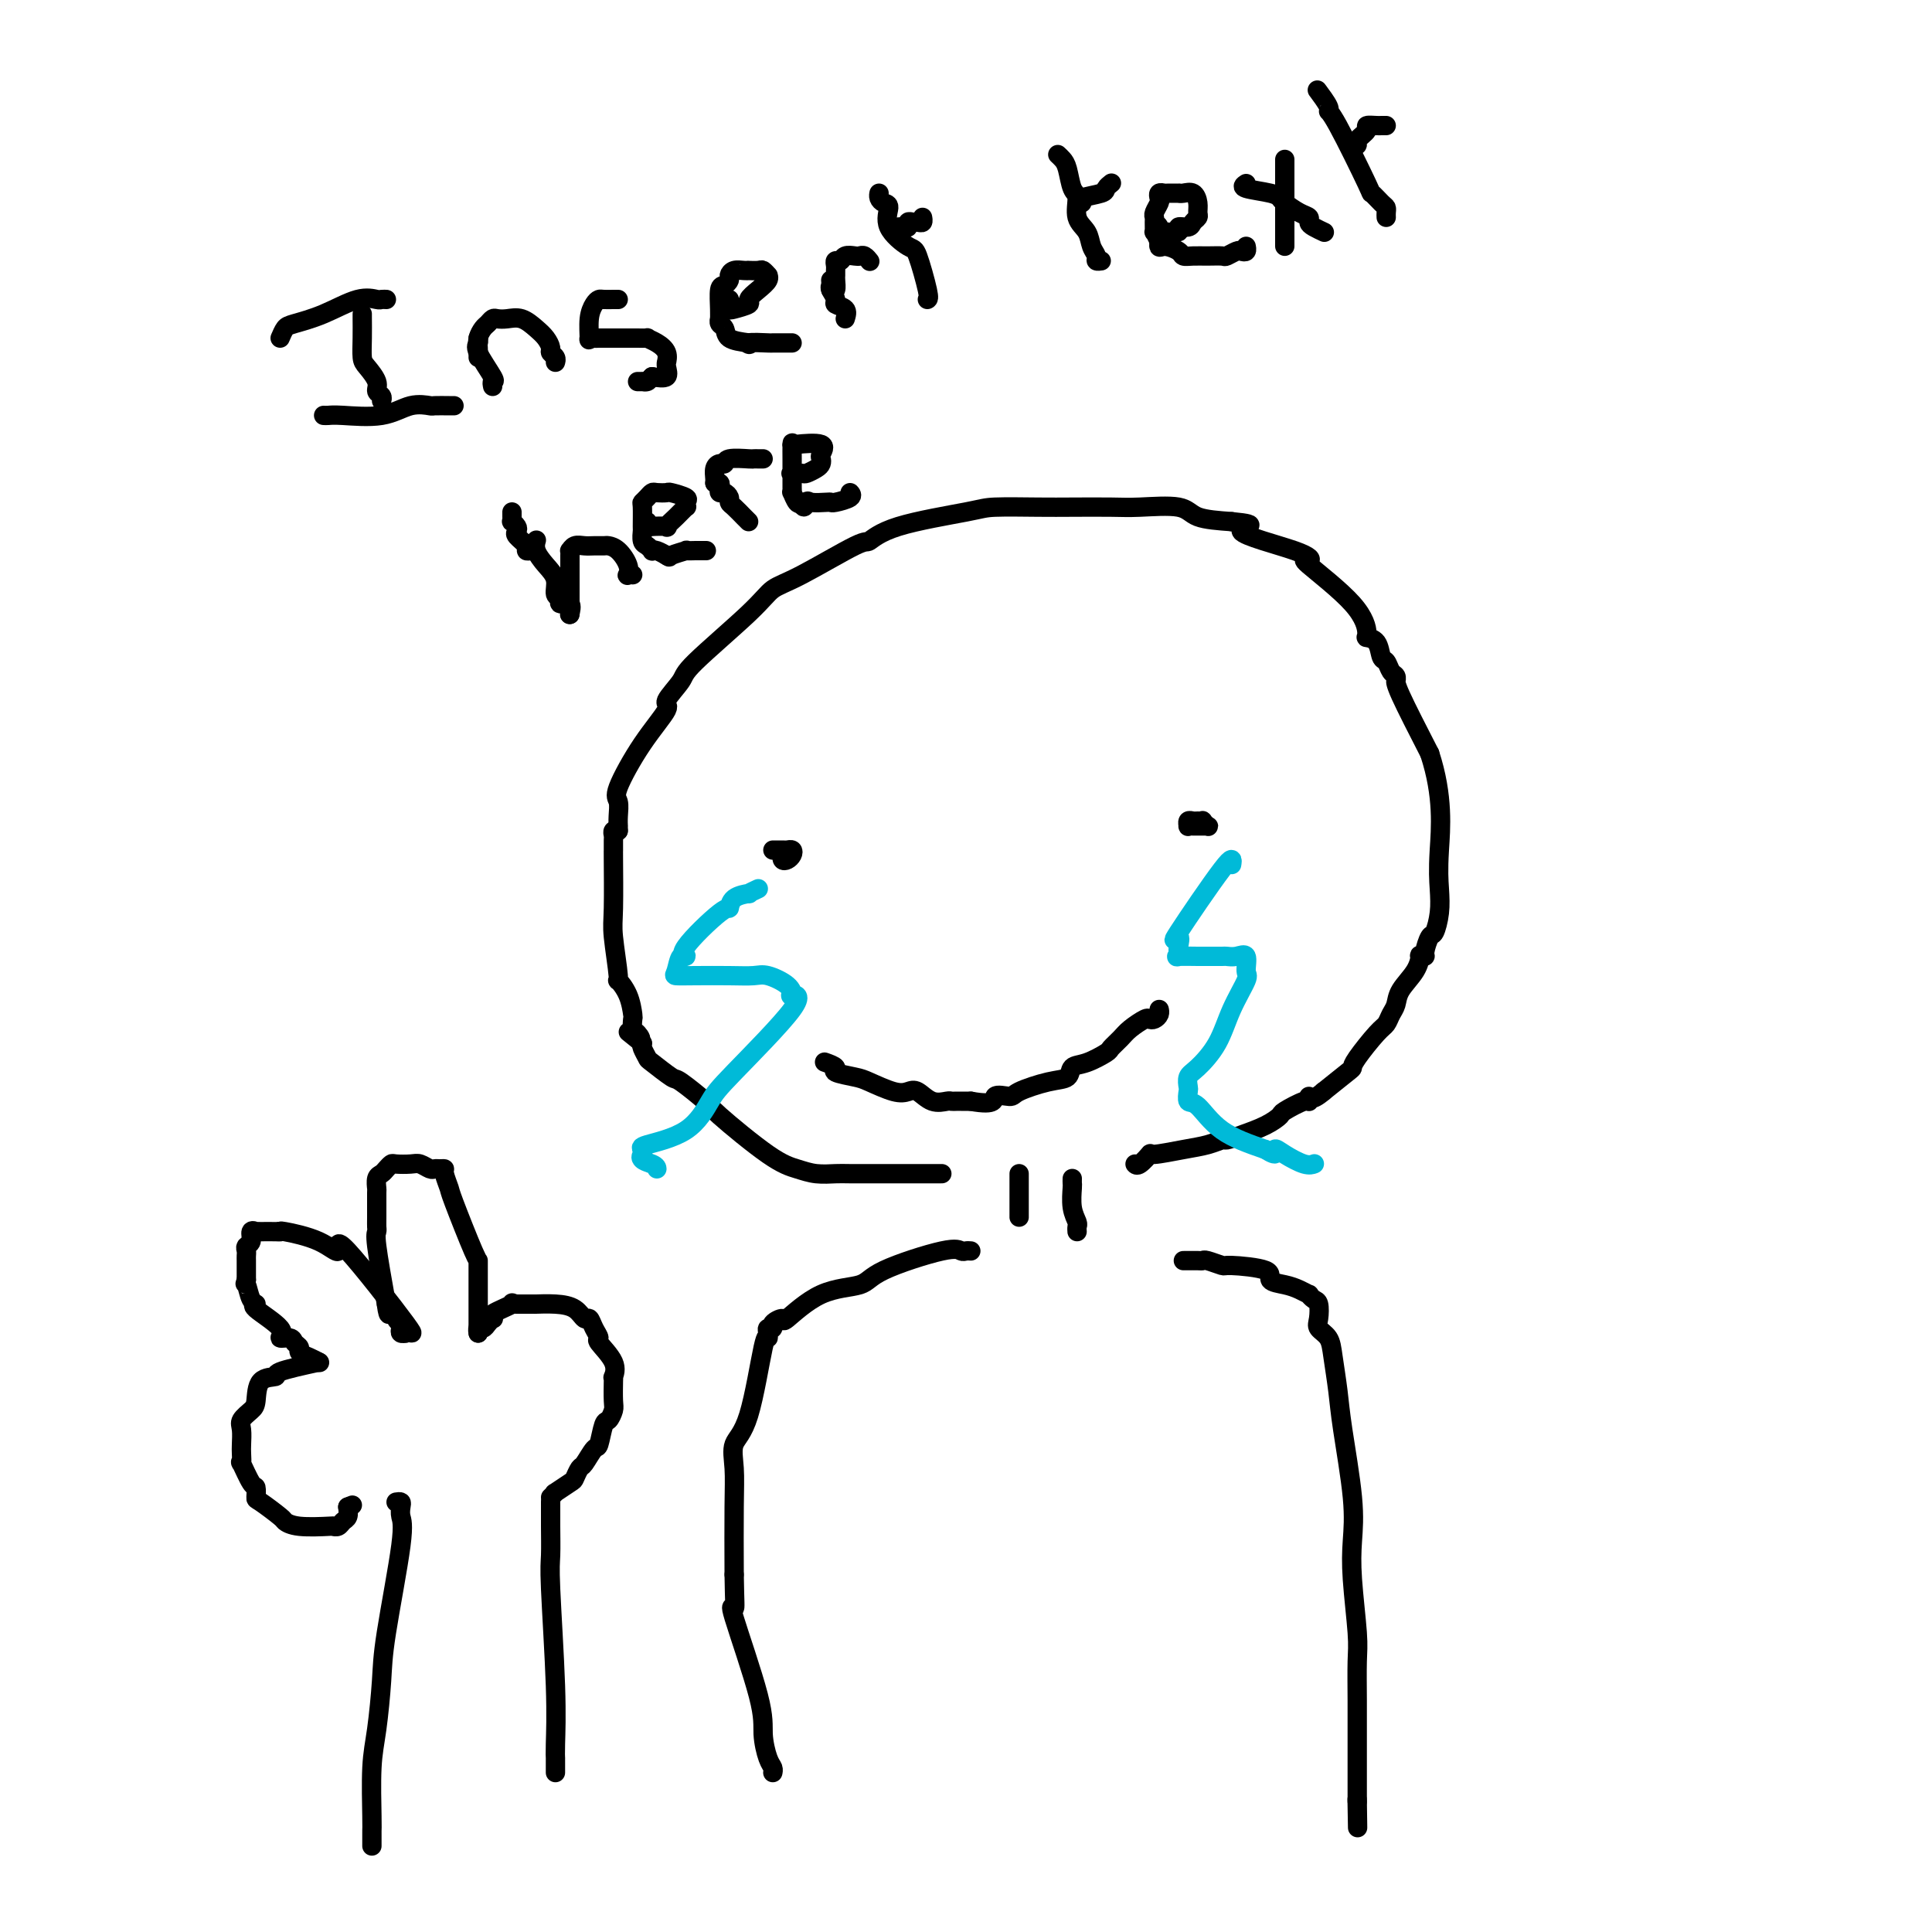 <svg viewBox='0 0 400 400' version='1.1' xmlns='http://www.w3.org/2000/svg' xmlns:xlink='http://www.w3.org/1999/xlink'><g fill='none' stroke='#000000' stroke-width='4' stroke-linecap='round' stroke-linejoin='round'><path d='M195,243c-0.776,-0.000 -1.552,-0.000 -2,0c-0.448,0.000 -0.567,0.000 -1,0c-0.433,-0.000 -1.178,-0.000 -2,0c-0.822,0.000 -1.721,0.001 -3,0c-1.279,-0.001 -2.939,-0.003 -5,0c-2.061,0.003 -4.523,0.011 -6,0c-1.477,-0.011 -1.969,-0.042 -3,0c-1.031,0.042 -2.601,0.155 -4,0c-1.399,-0.155 -2.627,-0.578 -4,-1c-1.373,-0.422 -2.890,-0.842 -6,-3c-3.110,-2.158 -7.814,-6.053 -10,-8c-2.186,-1.947 -1.853,-1.946 -3,-3c-1.147,-1.054 -3.775,-3.165 -5,-4c-1.225,-0.835 -1.046,-0.395 -2,-1c-0.954,-0.605 -3.039,-2.255 -4,-3c-0.961,-0.745 -0.797,-0.585 -1,-1c-0.203,-0.415 -0.772,-1.404 -1,-2c-0.228,-0.596 -0.114,-0.798 0,-1'/><path d='M133,216c-5.193,-4.196 -2.176,-1.685 -1,-1c1.176,0.685 0.509,-0.455 0,-1c-0.509,-0.545 -0.862,-0.494 -1,-1c-0.138,-0.506 -0.060,-1.568 0,-2c0.060,-0.432 0.103,-0.233 0,-1c-0.103,-0.767 -0.353,-2.498 -1,-4c-0.647,-1.502 -1.690,-2.775 -2,-3c-0.310,-0.225 0.113,0.597 0,-1c-0.113,-1.597 -0.762,-5.612 -1,-8c-0.238,-2.388 -0.063,-3.150 0,-6c0.063,-2.850 0.016,-7.787 0,-10c-0.016,-2.213 -0.001,-1.703 0,-2c0.001,-0.297 -0.014,-1.400 0,-2c0.014,-0.600 0.055,-0.697 0,-1c-0.055,-0.303 -0.207,-0.812 0,-1c0.207,-0.188 0.773,-0.054 1,0c0.227,0.054 0.113,0.027 0,0'/><path d='M128,172c-0.002,-0.461 -0.004,-0.923 0,-1c0.004,-0.077 0.015,0.229 0,0c-0.015,-0.229 -0.055,-0.993 0,-2c0.055,-1.007 0.204,-2.256 0,-3c-0.204,-0.744 -0.762,-0.983 0,-3c0.762,-2.017 2.843,-5.811 5,-9c2.157,-3.189 4.391,-5.774 5,-7c0.609,-1.226 -0.407,-1.095 0,-2c0.407,-0.905 2.237,-2.847 3,-4c0.763,-1.153 0.460,-1.519 3,-4c2.540,-2.481 7.921,-7.079 11,-10c3.079,-2.921 3.854,-4.164 5,-5c1.146,-0.836 2.664,-1.264 6,-3c3.336,-1.736 8.491,-4.781 11,-6c2.509,-1.219 2.372,-0.614 3,-1c0.628,-0.386 2.023,-1.764 6,-3c3.977,-1.236 10.538,-2.331 14,-3c3.462,-0.669 3.825,-0.911 6,-1c2.175,-0.089 6.162,-0.026 9,0c2.838,0.026 4.528,0.014 7,0c2.472,-0.014 5.726,-0.028 8,0c2.274,0.028 3.568,0.100 6,0c2.432,-0.100 6.001,-0.373 8,0c1.999,0.373 2.428,1.392 4,2c1.572,0.608 4.286,0.804 7,1'/><path d='M255,108c7.424,0.710 1.484,0.985 2,2c0.516,1.015 7.487,2.769 11,4c3.513,1.231 3.566,1.937 3,2c-0.566,0.063 -1.753,-0.518 0,1c1.753,1.518 6.444,5.136 9,8c2.556,2.864 2.975,4.976 3,6c0.025,1.024 -0.344,0.961 0,1c0.344,0.039 1.402,0.181 2,1c0.598,0.819 0.734,2.314 1,3c0.266,0.686 0.660,0.561 1,1c0.340,0.439 0.626,1.440 1,2c0.374,0.560 0.835,0.678 1,1c0.165,0.322 0.034,0.849 0,1c-0.034,0.151 0.029,-0.075 0,0c-0.029,0.075 -0.151,0.450 1,3c1.151,2.550 3.576,7.275 6,12'/><path d='M296,156c2.932,8.904 2.261,15.665 2,20c-0.261,4.335 -0.112,6.244 0,8c0.112,1.756 0.189,3.360 0,5c-0.189,1.640 -0.643,3.316 -1,4c-0.357,0.684 -0.617,0.377 -1,1c-0.383,0.623 -0.888,2.175 -1,3c-0.112,0.825 0.170,0.923 0,1c-0.170,0.077 -0.791,0.132 -1,0c-0.209,-0.132 -0.007,-0.450 0,0c0.007,0.450 -0.183,1.668 -1,3c-0.817,1.332 -2.261,2.777 -3,4c-0.739,1.223 -0.772,2.226 -1,3c-0.228,0.774 -0.649,1.321 -1,2c-0.351,0.679 -0.630,1.489 -1,2c-0.370,0.511 -0.831,0.723 -2,2c-1.169,1.277 -3.045,3.621 -4,5c-0.955,1.379 -0.988,1.794 -1,2c-0.012,0.206 -0.003,0.202 -1,1c-0.997,0.798 -2.998,2.399 -5,4'/><path d='M274,226c-2.690,2.324 -2.915,1.133 -3,1c-0.085,-0.133 -0.030,0.793 0,1c0.030,0.207 0.034,-0.306 -1,0c-1.034,0.306 -3.107,1.431 -4,2c-0.893,0.569 -0.605,0.582 -1,1c-0.395,0.418 -1.473,1.239 -3,2c-1.527,0.761 -3.504,1.460 -5,2c-1.496,0.540 -2.510,0.919 -3,1c-0.490,0.081 -0.455,-0.138 -1,0c-0.545,0.138 -1.669,0.633 -3,1c-1.331,0.367 -2.868,0.606 -5,1c-2.132,0.394 -4.859,0.943 -6,1c-1.141,0.057 -0.698,-0.376 -1,0c-0.302,0.376 -1.351,1.563 -2,2c-0.649,0.437 -0.900,0.125 -1,0c-0.100,-0.125 -0.050,-0.062 0,0'/><path d='M211,243c0.000,0.176 0.000,0.351 0,1c0.000,0.649 0.000,1.771 0,3c0.000,1.229 0.000,2.564 0,3c-0.000,0.436 0.000,-0.027 0,0c0.000,0.027 0.000,0.546 0,1c0.000,0.454 0.000,0.844 0,1c0.000,0.156 0.000,0.078 0,0'/><path d='M222,244c-0.008,0.408 -0.016,0.816 0,1c0.016,0.184 0.057,0.144 0,1c-0.057,0.856 -0.211,2.608 0,4c0.211,1.392 0.789,2.425 1,3c0.211,0.575 0.057,0.693 0,1c-0.057,0.307 -0.016,0.802 0,1c0.016,0.198 0.008,0.099 0,0'/><path d='M201,259c-0.341,-0.026 -0.681,-0.053 -1,0c-0.319,0.053 -0.616,0.185 -1,0c-0.384,-0.185 -0.853,-0.685 -4,0c-3.147,0.685 -8.971,2.557 -12,4c-3.029,1.443 -3.264,2.456 -5,3c-1.736,0.544 -4.972,0.619 -8,2c-3.028,1.381 -5.848,4.068 -7,5c-1.152,0.932 -0.634,0.108 -1,0c-0.366,-0.108 -1.614,0.498 -2,1c-0.386,0.502 0.091,0.900 0,1c-0.091,0.100 -0.751,-0.097 -1,0c-0.249,0.097 -0.088,0.489 0,1c0.088,0.511 0.104,1.142 0,1c-0.104,-0.142 -0.329,-1.056 -1,2c-0.671,3.056 -1.787,10.081 -3,14c-1.213,3.919 -2.521,4.731 -3,6c-0.479,1.269 -0.129,2.996 0,5c0.129,2.004 0.037,4.287 0,8c-0.037,3.713 -0.018,8.857 0,14'/><path d='M152,326c0.078,5.872 0.272,7.051 0,7c-0.272,-0.051 -1.011,-1.331 0,2c1.011,3.331 3.774,11.275 5,16c1.226,4.725 0.917,6.233 1,8c0.083,1.767 0.558,3.794 1,5c0.442,1.206 0.850,1.591 1,2c0.150,0.409 0.040,0.841 0,1c-0.040,0.159 -0.012,0.045 0,0c0.012,-0.045 0.006,-0.023 0,0'/><path d='M245,261c0.225,0.002 0.450,0.005 1,0c0.550,-0.005 1.426,-0.016 2,0c0.574,0.016 0.845,0.059 1,0c0.155,-0.059 0.193,-0.219 1,0c0.807,0.219 2.383,0.818 3,1c0.617,0.182 0.276,-0.054 2,0c1.724,0.054 5.513,0.397 7,1c1.487,0.603 0.671,1.467 1,2c0.329,0.533 1.804,0.735 3,1c1.196,0.265 2.114,0.594 3,1c0.886,0.406 1.740,0.889 2,1c0.260,0.111 -0.076,-0.150 0,0c0.076,0.150 0.563,0.711 1,1c0.437,0.289 0.824,0.307 1,1c0.176,0.693 0.142,2.060 0,3c-0.142,0.940 -0.390,1.453 0,2c0.390,0.547 1.418,1.126 2,2c0.582,0.874 0.716,2.041 1,4c0.284,1.959 0.716,4.709 1,7c0.284,2.291 0.420,4.122 1,8c0.580,3.878 1.606,9.804 2,14c0.394,4.196 0.158,6.661 0,9c-0.158,2.339 -0.239,4.550 0,8c0.239,3.450 0.796,8.137 1,11c0.204,2.863 0.055,3.900 0,6c-0.055,2.100 -0.015,5.262 0,8c0.015,2.738 0.004,5.051 0,8c-0.004,2.949 -0.001,6.533 0,8c0.001,1.467 0.000,0.818 0,1c-0.000,0.182 -0.000,1.195 0,2c0.000,0.805 0.000,1.403 0,2'/><path d='M281,373c0.156,10.022 0.044,3.578 0,1c-0.044,-2.578 -0.022,-1.289 0,0'/><path d='M171,220c-0.255,-0.090 -0.510,-0.180 0,0c0.510,0.180 1.785,0.630 2,1c0.215,0.370 -0.630,0.660 0,1c0.630,0.340 2.734,0.730 4,1c1.266,0.270 1.693,0.420 3,1c1.307,0.580 3.496,1.591 5,2c1.504,0.409 2.325,0.215 3,0c0.675,-0.215 1.203,-0.450 2,0c0.797,0.450 1.862,1.585 3,2c1.138,0.415 2.347,0.111 3,0c0.653,-0.111 0.749,-0.030 1,0c0.251,0.030 0.659,0.008 1,0c0.341,-0.008 0.617,-0.002 1,0c0.383,0.002 0.872,0.001 1,0c0.128,-0.001 -0.106,-0.000 0,0c0.106,0.000 0.553,0.000 1,0'/><path d='M201,228c5.602,1.003 4.608,-0.490 5,-1c0.392,-0.510 2.170,-0.039 3,0c0.830,0.039 0.713,-0.356 2,-1c1.287,-0.644 3.977,-1.539 6,-2c2.023,-0.461 3.377,-0.490 4,-1c0.623,-0.510 0.513,-1.502 1,-2c0.487,-0.498 1.571,-0.503 3,-1c1.429,-0.497 3.202,-1.486 4,-2c0.798,-0.514 0.619,-0.555 1,-1c0.381,-0.445 1.320,-1.295 2,-2c0.680,-0.705 1.100,-1.263 2,-2c0.900,-0.737 2.280,-1.651 3,-2c0.720,-0.349 0.781,-0.132 1,0c0.219,0.132 0.595,0.180 1,0c0.405,-0.180 0.840,-0.587 1,-1c0.160,-0.413 0.046,-0.832 0,-1c-0.046,-0.168 -0.023,-0.084 0,0'/><path d='M162,176c-1.049,0.002 -2.098,0.003 -2,0c0.098,-0.003 1.344,-0.011 2,0c0.656,0.011 0.722,0.043 1,0c0.278,-0.043 0.768,-0.159 1,0c0.232,0.159 0.206,0.592 0,1c-0.206,0.408 -0.591,0.790 -1,1c-0.409,0.210 -0.841,0.249 -1,0c-0.159,-0.249 -0.045,-0.785 0,-1c0.045,-0.215 0.023,-0.107 0,0'/><path d='M250,171c-0.475,0.001 -0.950,0.001 -1,0c-0.050,-0.001 0.326,-0.004 0,0c-0.326,0.004 -1.352,0.015 -2,0c-0.648,-0.015 -0.917,-0.057 -1,0c-0.083,0.057 0.020,0.212 0,0c-0.020,-0.212 -0.164,-0.790 0,-1c0.164,-0.210 0.636,-0.053 1,0c0.364,0.053 0.620,-0.000 1,0c0.380,0.000 0.882,0.053 1,0c0.118,-0.053 -0.150,-0.210 0,0c0.150,0.210 0.716,0.788 1,1c0.284,0.212 0.286,0.057 0,0c-0.286,-0.057 -0.860,-0.015 -1,0c-0.140,0.015 0.155,0.004 0,0c-0.155,-0.004 -0.758,-0.001 -1,0c-0.242,0.001 -0.121,0.001 0,0'/><path d='M58,70c0.330,-0.768 0.659,-1.537 1,-2c0.341,-0.463 0.693,-0.622 2,-1c1.307,-0.378 3.569,-0.977 6,-2c2.431,-1.023 5.030,-2.470 7,-3c1.970,-0.530 3.312,-0.142 4,0c0.688,0.142 0.724,0.038 1,0c0.276,-0.038 0.793,-0.011 1,0c0.207,0.011 0.103,0.005 0,0'/><path d='M75,65c-0.004,0.080 -0.007,0.161 0,1c0.007,0.839 0.025,2.438 0,4c-0.025,1.562 -0.094,3.087 0,4c0.094,0.913 0.351,1.215 1,2c0.649,0.785 1.691,2.053 2,3c0.309,0.947 -0.113,1.573 0,2c0.113,0.427 0.761,0.653 1,1c0.239,0.347 0.068,0.813 0,1c-0.068,0.187 -0.034,0.093 0,0'/><path d='M67,86c0.285,0.016 0.571,0.033 1,0c0.429,-0.033 1.002,-0.114 3,0c1.998,0.114 5.421,0.423 8,0c2.579,-0.423 4.313,-1.577 6,-2c1.687,-0.423 3.328,-0.113 4,0c0.672,0.113 0.376,0.030 1,0c0.624,-0.030 2.168,-0.008 3,0c0.832,0.008 0.952,0.002 1,0c0.048,-0.002 0.024,-0.001 0,0'/><path d='M102,80c-0.091,-0.447 -0.182,-0.894 0,-1c0.182,-0.106 0.637,0.129 0,-1c-0.637,-1.129 -2.367,-3.622 -3,-5c-0.633,-1.378 -0.171,-1.640 0,-2c0.171,-0.360 0.049,-0.817 0,-1c-0.049,-0.183 -0.024,-0.091 0,0'/><path d='M99,74c0.024,-0.674 0.048,-1.347 0,-2c-0.048,-0.653 -0.168,-1.285 0,-2c0.168,-0.715 0.625,-1.512 1,-2c0.375,-0.488 0.670,-0.668 1,-1c0.330,-0.332 0.697,-0.815 1,-1c0.303,-0.185 0.543,-0.072 1,0c0.457,0.072 1.132,0.103 2,0c0.868,-0.103 1.930,-0.340 3,0c1.070,0.340 2.147,1.257 3,2c0.853,0.743 1.483,1.313 2,2c0.517,0.687 0.923,1.491 1,2c0.077,0.509 -0.175,0.724 0,1c0.175,0.276 0.778,0.613 1,1c0.222,0.387 0.063,0.825 0,1c-0.063,0.175 -0.032,0.088 0,0'/><path d='M128,62c-0.221,-0.004 -0.441,-0.008 -1,0c-0.559,0.008 -1.456,0.028 -2,0c-0.544,-0.028 -0.735,-0.102 -1,0c-0.265,0.102 -0.604,0.381 -1,1c-0.396,0.619 -0.850,1.577 -1,3c-0.150,1.423 0.003,3.309 0,4c-0.003,0.691 -0.163,0.185 0,0c0.163,-0.185 0.650,-0.050 1,0c0.350,0.050 0.565,0.013 1,0c0.435,-0.013 1.091,-0.003 2,0c0.909,0.003 2.070,0.000 3,0c0.930,-0.000 1.628,0.002 2,0c0.372,-0.002 0.419,-0.009 1,0c0.581,0.009 1.697,0.035 2,0c0.303,-0.035 -0.206,-0.129 0,0c0.206,0.129 1.126,0.481 2,1c0.874,0.519 1.700,1.204 2,2c0.300,0.796 0.072,1.702 0,2c-0.072,0.298 0.012,-0.013 0,0c-0.012,0.013 -0.119,0.350 0,1c0.119,0.650 0.462,1.614 0,2c-0.462,0.386 -1.731,0.193 -3,0'/><path d='M135,78c-0.626,0.536 -0.690,0.876 -1,1c-0.310,0.124 -0.867,0.033 -1,0c-0.133,-0.033 0.156,-0.009 0,0c-0.156,0.009 -0.759,0.003 -1,0c-0.241,-0.003 -0.121,-0.001 0,0'/><path d='M151,62c0.005,0.316 0.010,0.633 0,1c-0.010,0.367 -0.036,0.786 0,1c0.036,0.214 0.133,0.223 1,0c0.867,-0.223 2.505,-0.677 3,-1c0.495,-0.323 -0.154,-0.516 0,-1c0.154,-0.484 1.110,-1.258 2,-2c0.890,-0.742 1.715,-1.453 2,-2c0.285,-0.547 0.030,-0.931 0,-1c-0.030,-0.069 0.164,0.178 0,0c-0.164,-0.178 -0.687,-0.779 -1,-1c-0.313,-0.221 -0.416,-0.060 -1,0c-0.584,0.060 -1.649,0.019 -2,0c-0.351,-0.019 0.012,-0.016 0,0c-0.012,0.016 -0.398,0.047 -1,0c-0.602,-0.047 -1.419,-0.170 -2,0c-0.581,0.170 -0.926,0.633 -1,1c-0.074,0.367 0.124,0.638 0,1c-0.124,0.362 -0.569,0.814 -1,1c-0.431,0.186 -0.849,0.106 -1,1c-0.151,0.894 -0.037,2.763 0,4c0.037,1.237 -0.003,1.841 0,2c0.003,0.159 0.051,-0.126 0,0c-0.051,0.126 -0.199,0.663 0,1c0.199,0.337 0.746,0.475 1,1c0.254,0.525 0.215,1.436 1,2c0.785,0.564 2.392,0.782 4,1'/><path d='M155,71c0.690,0.619 -0.586,0.166 0,0c0.586,-0.166 3.033,-0.044 4,0c0.967,0.044 0.455,0.012 1,0c0.545,-0.012 2.146,-0.003 3,0c0.854,0.003 0.961,0.001 1,0c0.039,-0.001 0.011,-0.000 0,0c-0.011,0.000 -0.006,0.000 0,0'/><path d='M175,66c0.235,-0.748 0.469,-1.495 0,-2c-0.469,-0.505 -1.642,-0.766 -2,-1c-0.358,-0.234 0.100,-0.441 0,-1c-0.100,-0.559 -0.759,-1.469 -1,-2c-0.241,-0.531 -0.065,-0.681 0,-1c0.065,-0.319 0.019,-0.805 0,-1c-0.019,-0.195 -0.009,-0.097 0,0'/><path d='M172,60c0.423,0.203 0.846,0.405 1,0c0.154,-0.405 0.041,-1.419 0,-2c-0.041,-0.581 -0.008,-0.729 0,-1c0.008,-0.271 -0.010,-0.665 0,-1c0.010,-0.335 0.048,-0.612 0,-1c-0.048,-0.388 -0.182,-0.888 0,-1c0.182,-0.112 0.678,0.165 1,0c0.322,-0.165 0.468,-0.773 1,-1c0.532,-0.227 1.449,-0.075 2,0c0.551,0.075 0.735,0.072 1,0c0.265,-0.072 0.610,-0.212 1,0c0.390,0.212 0.826,0.775 1,1c0.174,0.225 0.087,0.113 0,0'/><path d='M192,62c0.199,-0.089 0.398,-0.178 0,-2c-0.398,-1.822 -1.391,-5.377 -2,-7c-0.609,-1.623 -0.832,-1.313 -2,-2c-1.168,-0.687 -3.280,-2.370 -4,-4c-0.720,-1.630 -0.049,-3.207 0,-4c0.049,-0.793 -0.523,-0.801 -1,-1c-0.477,-0.199 -0.860,-0.589 -1,-1c-0.140,-0.411 -0.038,-0.841 0,-1c0.038,-0.159 0.011,-0.045 0,0c-0.011,0.045 -0.005,0.023 0,0'/><path d='M186,47c0.303,-0.030 0.606,-0.061 1,0c0.394,0.061 0.880,0.213 1,0c0.120,-0.213 -0.125,-0.793 0,-1c0.125,-0.207 0.622,-0.042 1,0c0.378,0.042 0.637,-0.040 1,0c0.363,0.040 0.828,0.203 1,0c0.172,-0.203 0.049,-0.772 0,-1c-0.049,-0.228 -0.025,-0.114 0,0'/><path d='M219,32c0.331,0.309 0.661,0.617 1,1c0.339,0.383 0.686,0.840 1,2c0.314,1.160 0.595,3.024 1,4c0.405,0.976 0.936,1.063 1,2c0.064,0.937 -0.338,2.724 0,4c0.338,1.276 1.415,2.041 2,3c0.585,0.959 0.679,2.113 1,3c0.321,0.887 0.870,1.506 1,2c0.130,0.494 -0.157,0.864 0,1c0.157,0.136 0.759,0.039 1,0c0.241,-0.039 0.120,-0.019 0,0'/><path d='M224,42c-0.431,-0.332 -0.861,-0.663 0,-1c0.861,-0.337 3.014,-0.678 4,-1c0.986,-0.322 0.804,-0.625 1,-1c0.196,-0.375 0.770,-0.821 1,-1c0.230,-0.179 0.115,-0.089 0,0'/><path d='M239,46c0.421,0.310 0.843,0.620 1,1c0.157,0.380 0.051,0.830 0,1c-0.051,0.170 -0.045,0.060 0,0c0.045,-0.060 0.130,-0.072 1,0c0.870,0.072 2.524,0.226 3,0c0.476,-0.226 -0.226,-0.833 0,-1c0.226,-0.167 1.382,0.108 2,0c0.618,-0.108 0.700,-0.597 1,-1c0.300,-0.403 0.820,-0.721 1,-1c0.180,-0.279 0.020,-0.520 0,-1c-0.020,-0.480 0.102,-1.200 0,-2c-0.102,-0.800 -0.426,-1.678 -1,-2c-0.574,-0.322 -1.396,-0.086 -2,0c-0.604,0.086 -0.989,0.022 -1,0c-0.011,-0.022 0.350,-0.003 0,0c-0.350,0.003 -1.413,-0.011 -2,0c-0.587,0.011 -0.697,0.048 -1,0c-0.303,-0.048 -0.799,-0.181 -1,0c-0.201,0.181 -0.106,0.677 0,1c0.106,0.323 0.225,0.473 0,1c-0.225,0.527 -0.793,1.432 -1,2c-0.207,0.568 -0.053,0.799 0,1c0.053,0.201 0.004,0.374 0,1c-0.004,0.626 0.037,1.707 0,2c-0.037,0.293 -0.154,-0.202 0,0c0.154,0.202 0.577,1.101 1,2'/><path d='M240,50c-0.255,1.729 0.108,1.052 1,1c0.892,-0.052 2.313,0.522 3,1c0.687,0.478 0.641,0.861 1,1c0.359,0.139 1.122,0.033 2,0c0.878,-0.033 1.870,0.005 3,0c1.130,-0.005 2.398,-0.053 3,0c0.602,0.053 0.540,0.207 1,0c0.460,-0.207 1.444,-0.774 2,-1c0.556,-0.226 0.685,-0.112 1,0c0.315,0.112 0.816,0.223 1,0c0.184,-0.223 0.053,-0.778 0,-1c-0.053,-0.222 -0.026,-0.111 0,0'/><path d='M258,38c-0.508,0.336 -1.017,0.671 0,1c1.017,0.329 3.558,0.651 5,1c1.442,0.349 1.783,0.723 2,1c0.217,0.277 0.309,0.455 1,1c0.691,0.545 1.982,1.456 3,2c1.018,0.544 1.762,0.720 2,1c0.238,0.280 -0.029,0.663 0,1c0.029,0.337 0.354,0.629 1,1c0.646,0.371 1.613,0.820 2,1c0.387,0.180 0.193,0.090 0,0'/><path d='M266,50c0.000,0.855 0.000,1.711 0,0c0.000,-1.711 0.000,-5.988 0,-8c0.000,-2.012 0.000,-1.758 0,-2c0.000,-0.242 0.000,-0.979 0,-2c0.000,-1.021 0.000,-2.325 0,-3c0.000,-0.675 0.000,-0.720 0,-1c0.000,-0.280 0.000,-0.794 0,-1c0.000,-0.206 0.000,-0.103 0,0'/><path d='M287,45c-0.013,-0.321 -0.026,-0.643 0,-1c0.026,-0.357 0.092,-0.751 0,-1c-0.092,-0.249 -0.340,-0.354 -1,-1c-0.660,-0.646 -1.730,-1.834 -2,-2c-0.270,-0.166 0.260,0.691 -1,-2c-1.260,-2.691 -4.310,-8.928 -6,-12c-1.690,-3.072 -2.020,-2.978 -2,-3c0.020,-0.022 0.390,-0.160 0,-1c-0.390,-0.840 -1.540,-2.383 -2,-3c-0.460,-0.617 -0.230,-0.309 0,0'/><path d='M280,30c0.487,0.061 0.975,0.121 1,0c0.025,-0.121 -0.411,-0.425 0,-1c0.411,-0.575 1.669,-1.422 2,-2c0.331,-0.578 -0.265,-0.887 0,-1c0.265,-0.113 1.391,-0.030 2,0c0.609,0.030 0.703,0.008 1,0c0.297,-0.008 0.799,-0.002 1,0c0.201,0.002 0.100,0.001 0,0'/><path d='M111,112c0.044,-0.154 0.088,-0.307 0,0c-0.088,0.307 -0.306,1.076 0,2c0.306,0.924 1.138,2.003 2,3c0.862,0.997 1.755,1.911 2,3c0.245,1.089 -0.159,2.352 0,3c0.159,0.648 0.880,0.681 1,1c0.120,0.319 -0.360,0.922 0,1c0.360,0.078 1.560,-0.371 2,0c0.440,0.371 0.118,1.561 0,2c-0.118,0.439 -0.034,0.125 0,0c0.034,-0.125 0.017,-0.063 0,0'/><path d='M118,127c0.000,0.174 0.000,0.349 0,0c-0.000,-0.349 -0.000,-1.220 0,-2c0.000,-0.780 0.000,-1.467 0,-2c-0.000,-0.533 -0.001,-0.912 0,-2c0.001,-1.088 0.002,-2.884 0,-4c-0.002,-1.116 -0.009,-1.553 0,-2c0.009,-0.447 0.032,-0.904 0,-1c-0.032,-0.096 -0.121,0.171 0,0c0.121,-0.171 0.451,-0.778 1,-1c0.549,-0.222 1.315,-0.058 2,0c0.685,0.058 1.287,0.011 2,0c0.713,-0.011 1.536,0.015 2,0c0.464,-0.015 0.568,-0.071 1,0c0.432,0.071 1.191,0.268 2,1c0.809,0.732 1.667,2.000 2,3c0.333,1.000 0.141,1.732 0,2c-0.141,0.268 -0.230,0.072 0,0c0.230,-0.072 0.780,-0.021 1,0c0.220,0.021 0.110,0.010 0,0'/><path d='M134,108c-0.019,0.419 -0.038,0.839 0,1c0.038,0.161 0.133,0.064 1,0c0.867,-0.064 2.506,-0.093 3,0c0.494,0.093 -0.155,0.309 0,0c0.155,-0.309 1.116,-1.143 2,-2c0.884,-0.857 1.690,-1.736 2,-2c0.310,-0.264 0.123,0.087 0,0c-0.123,-0.087 -0.183,-0.612 0,-1c0.183,-0.388 0.610,-0.641 0,-1c-0.610,-0.359 -2.257,-0.826 -3,-1c-0.743,-0.174 -0.581,-0.057 -1,0c-0.419,0.057 -1.419,0.054 -2,0c-0.581,-0.054 -0.744,-0.157 -1,0c-0.256,0.157 -0.604,0.576 -1,1c-0.396,0.424 -0.839,0.852 -1,1c-0.161,0.148 -0.040,0.014 0,1c0.040,0.986 0.001,3.091 0,4c-0.001,0.909 0.038,0.622 0,1c-0.038,0.378 -0.152,1.421 0,2c0.152,0.579 0.570,0.695 1,1c0.430,0.305 0.872,0.800 1,1c0.128,0.200 -0.059,0.105 0,0c0.059,-0.105 0.362,-0.221 1,0c0.638,0.221 1.611,0.777 2,1c0.389,0.223 0.195,0.111 0,0'/><path d='M138,115c0.809,0.525 0.330,0.337 1,0c0.670,-0.337 2.488,-0.822 3,-1c0.512,-0.178 -0.283,-0.048 0,0c0.283,0.048 1.643,0.013 2,0c0.357,-0.013 -0.288,-0.003 0,0c0.288,0.003 1.511,0.001 2,0c0.489,-0.001 0.245,-0.000 0,0'/><path d='M155,108c-0.228,-0.221 -0.456,-0.441 -1,-1c-0.544,-0.559 -1.403,-1.455 -2,-2c-0.597,-0.545 -0.931,-0.737 -1,-1c-0.069,-0.263 0.126,-0.596 0,-1c-0.126,-0.404 -0.573,-0.879 -1,-1c-0.427,-0.121 -0.833,0.111 -1,0c-0.167,-0.111 -0.096,-0.566 0,-1c0.096,-0.434 0.218,-0.848 0,-1c-0.218,-0.152 -0.777,-0.044 -1,0c-0.223,0.044 -0.112,0.022 0,0'/><path d='M148,100c0.022,-0.229 0.044,-0.457 0,-1c-0.044,-0.543 -0.155,-1.399 0,-2c0.155,-0.601 0.577,-0.946 1,-1c0.423,-0.054 0.848,0.182 1,0c0.152,-0.182 0.030,-0.781 1,-1c0.970,-0.219 3.031,-0.059 4,0c0.969,0.059 0.847,0.016 1,0c0.153,-0.016 0.580,-0.004 1,0c0.420,0.004 0.834,0.001 1,0c0.166,-0.001 0.083,-0.001 0,0'/><path d='M164,98c-0.210,0.006 -0.421,0.013 0,0c0.421,-0.013 1.472,-0.045 2,0c0.528,0.045 0.532,0.168 1,0c0.468,-0.168 1.398,-0.627 2,-1c0.602,-0.373 0.875,-0.660 1,-1c0.125,-0.340 0.100,-0.731 0,-1c-0.100,-0.269 -0.276,-0.415 0,-1c0.276,-0.585 1.002,-1.610 0,-2c-1.002,-0.390 -3.733,-0.144 -5,0c-1.267,0.144 -1.072,0.185 -1,0c0.072,-0.185 0.019,-0.598 0,0c-0.019,0.598 -0.005,2.205 0,3c0.005,0.795 0.001,0.776 0,1c-0.001,0.224 -0.000,0.691 0,1c0.000,0.309 -0.001,0.459 0,1c0.001,0.541 0.003,1.473 0,2c-0.003,0.527 -0.012,0.650 0,1c0.012,0.350 0.044,0.929 0,1c-0.044,0.071 -0.166,-0.365 0,0c0.166,0.365 0.619,1.533 1,2c0.381,0.467 0.691,0.234 1,0'/><path d='M166,104c0.365,1.857 0.778,0.498 1,0c0.222,-0.498 0.253,-0.136 1,0c0.747,0.136 2.211,0.047 3,0c0.789,-0.047 0.905,-0.051 1,0c0.095,0.051 0.170,0.158 1,0c0.830,-0.158 2.416,-0.581 3,-1c0.584,-0.419 0.167,-0.834 0,-1c-0.167,-0.166 -0.083,-0.083 0,0'/><path d='M110,114c-0.483,0.059 -0.966,0.118 -1,0c-0.034,-0.118 0.379,-0.414 0,-1c-0.379,-0.586 -1.552,-1.463 -2,-2c-0.448,-0.537 -0.173,-0.735 0,-1c0.173,-0.265 0.242,-0.596 0,-1c-0.242,-0.404 -0.797,-0.879 -1,-1c-0.203,-0.121 -0.054,0.112 0,0c0.054,-0.112 0.015,-0.569 0,-1c-0.015,-0.431 -0.004,-0.838 0,-1c0.004,-0.162 0.002,-0.081 0,0'/></g>
<g fill='none' stroke='#00BAD8' stroke-width='4' stroke-linecap='round' stroke-linejoin='round'><path d='M255,179c0.174,-1.034 0.348,-2.068 -2,1c-2.348,3.068 -7.216,10.237 -9,13c-1.784,2.763 -0.482,1.118 0,1c0.482,-0.118 0.143,1.289 0,2c-0.143,0.711 -0.090,0.726 0,1c0.090,0.274 0.217,0.805 0,1c-0.217,0.195 -0.778,0.052 0,0c0.778,-0.052 2.893,-0.013 4,0c1.107,0.013 1.204,0.001 2,0c0.796,-0.001 2.289,0.010 3,0c0.711,-0.010 0.638,-0.042 1,0c0.362,0.042 1.160,0.158 2,0c0.840,-0.158 1.724,-0.588 2,0c0.276,0.588 -0.054,2.196 0,3c0.054,0.804 0.494,0.806 0,2c-0.494,1.194 -1.922,3.581 -3,6c-1.078,2.419 -1.805,4.870 -3,7c-1.195,2.130 -2.857,3.937 -4,5c-1.143,1.063 -1.766,1.381 -2,2c-0.234,0.619 -0.079,1.541 0,2c0.079,0.459 0.082,0.457 0,1c-0.082,0.543 -0.249,1.630 0,2c0.249,0.370 0.913,0.023 2,1c1.087,0.977 2.596,3.279 5,5c2.404,1.721 5.702,2.860 9,4'/><path d='M262,238c2.863,1.828 2.021,0.399 2,0c-0.021,-0.399 0.778,0.233 2,1c1.222,0.767 2.868,1.668 4,2c1.132,0.332 1.752,0.095 2,0c0.248,-0.095 0.124,-0.047 0,0'/><path d='M157,184c-0.928,0.435 -1.857,0.870 -2,1c-0.143,0.130 0.499,-0.046 0,0c-0.499,0.046 -2.139,0.314 -3,1c-0.861,0.686 -0.941,1.789 -1,2c-0.059,0.211 -0.096,-0.469 -2,1c-1.904,1.469 -5.676,5.087 -7,7c-1.324,1.913 -0.202,2.120 0,2c0.202,-0.120 -0.516,-0.568 -1,0c-0.484,0.568 -0.733,2.153 -1,3c-0.267,0.847 -0.551,0.958 0,1c0.551,0.042 1.937,0.017 4,0c2.063,-0.017 4.802,-0.025 7,0c2.198,0.025 3.854,0.084 5,0c1.146,-0.084 1.782,-0.310 3,0c1.218,0.310 3.017,1.157 4,2c0.983,0.843 1.148,1.682 1,2c-0.148,0.318 -0.611,0.115 0,0c0.611,-0.115 2.296,-0.143 0,3c-2.296,3.143 -8.573,9.458 -12,13c-3.427,3.542 -4.004,4.312 -5,6c-0.996,1.688 -2.410,4.295 -5,6c-2.590,1.705 -6.354,2.509 -8,3c-1.646,0.491 -1.174,0.671 -1,1c0.174,0.329 0.050,0.808 0,1c-0.050,0.192 -0.025,0.096 0,0'/><path d='M133,239c-1.000,1.167 1.000,1.583 2,2c1.000,0.417 1.000,0.833 1,1c0.000,0.167 0.000,0.083 0,0'/></g>
<g fill='none' stroke='#000000' stroke-width='4' stroke-linecap='round' stroke-linejoin='round'><path d='M115,367c-0.000,-0.342 -0.000,-0.684 0,-1c0.000,-0.316 0.001,-0.605 0,-1c-0.001,-0.395 -0.004,-0.896 0,-1c0.004,-0.104 0.015,0.190 0,0c-0.015,-0.190 -0.057,-0.864 0,-3c0.057,-2.136 0.211,-5.733 0,-12c-0.211,-6.267 -0.789,-15.205 -1,-20c-0.211,-4.795 -0.057,-5.446 0,-7c0.057,-1.554 0.015,-4.010 0,-6c-0.015,-1.990 -0.004,-3.513 0,-4c0.004,-0.487 0.001,0.061 0,0c-0.001,-0.061 -0.000,-0.732 0,-1c0.000,-0.268 0.000,-0.134 0,0'/><path d='M114,310c0.507,-0.479 1.015,-0.959 1,-1c-0.015,-0.041 -0.552,0.356 0,0c0.552,-0.356 2.193,-1.466 3,-2c0.807,-0.534 0.779,-0.493 1,-1c0.221,-0.507 0.689,-1.562 1,-2c0.311,-0.438 0.464,-0.259 1,-1c0.536,-0.741 1.454,-2.401 2,-3c0.546,-0.599 0.721,-0.136 1,-1c0.279,-0.864 0.663,-3.054 1,-4c0.337,-0.946 0.626,-0.646 1,-1c0.374,-0.354 0.831,-1.361 1,-2c0.169,-0.639 0.048,-0.911 0,-2c-0.048,-1.089 -0.024,-2.996 0,-4c0.024,-1.004 0.050,-1.105 0,-1c-0.050,0.105 -0.174,0.415 0,0c0.174,-0.415 0.646,-1.555 0,-3c-0.646,-1.445 -2.410,-3.194 -3,-4c-0.590,-0.806 -0.005,-0.667 0,-1c0.005,-0.333 -0.570,-1.137 -1,-2c-0.430,-0.863 -0.715,-1.786 -1,-2c-0.285,-0.214 -0.569,0.283 -1,0c-0.431,-0.283 -1.007,-1.344 -2,-2c-0.993,-0.656 -2.402,-0.908 -4,-1c-1.598,-0.092 -3.384,-0.025 -4,0c-0.616,0.025 -0.062,0.007 0,0c0.062,-0.007 -0.368,-0.002 -1,0c-0.632,0.002 -1.466,0.001 -2,0c-0.534,-0.001 -0.767,-0.000 -1,0'/><path d='M107,270c-1.841,-0.259 -0.444,-0.406 -1,0c-0.556,0.406 -3.066,1.367 -4,2c-0.934,0.633 -0.293,0.939 0,1c0.293,0.061 0.236,-0.124 0,0c-0.236,0.124 -0.652,0.555 -1,1c-0.348,0.445 -0.629,0.903 -1,1c-0.371,0.097 -0.831,-0.166 -1,0c-0.169,0.166 -0.048,0.762 0,1c0.048,0.238 0.024,0.119 0,0'/><path d='M99,276c0.000,-1.083 0.000,-2.166 0,-3c-0.000,-0.834 -0.000,-1.419 0,-2c0.000,-0.581 0.000,-1.159 0,-2c-0.000,-0.841 -0.000,-1.945 0,-3c0.000,-1.055 0.001,-2.059 0,-3c-0.001,-0.941 -0.004,-1.818 0,-2c0.004,-0.182 0.016,0.329 -1,-2c-1.016,-2.329 -3.060,-7.500 -4,-10c-0.940,-2.500 -0.777,-2.330 -1,-3c-0.223,-0.670 -0.832,-2.178 -1,-3c-0.168,-0.822 0.106,-0.956 0,-1c-0.106,-0.044 -0.594,0.002 -1,0c-0.406,-0.002 -0.732,-0.053 -1,0c-0.268,0.053 -0.477,0.210 -1,0c-0.523,-0.210 -1.358,-0.785 -2,-1c-0.642,-0.215 -1.089,-0.068 -2,0c-0.911,0.068 -2.286,0.058 -3,0c-0.714,-0.058 -0.766,-0.166 -1,0c-0.234,0.166 -0.651,0.604 -1,1c-0.349,0.396 -0.629,0.750 -1,1c-0.371,0.250 -0.831,0.396 -1,1c-0.169,0.604 -0.045,1.668 0,2c0.045,0.332 0.011,-0.066 0,1c-0.011,1.066 0.003,3.598 0,5c-0.003,1.402 -0.021,1.675 0,2c0.021,0.325 0.083,0.703 0,1c-0.083,0.297 -0.309,0.513 0,3c0.309,2.487 1.155,7.243 2,12'/><path d='M80,270c0.491,3.831 0.719,1.409 1,1c0.281,-0.409 0.615,1.197 1,2c0.385,0.803 0.821,0.804 1,1c0.179,0.196 0.099,0.589 0,1c-0.099,0.411 -0.219,0.841 0,1c0.219,0.159 0.777,0.045 1,0c0.223,-0.045 0.112,-0.023 0,0'/><path d='M84,276c-0.353,-0.768 -0.705,-1.536 0,-1c0.705,0.536 2.469,2.374 0,-1c-2.469,-3.374 -9.169,-11.962 -12,-15c-2.831,-3.038 -1.793,-0.527 -2,0c-0.207,0.527 -1.659,-0.931 -4,-2c-2.341,-1.069 -5.570,-1.751 -7,-2c-1.430,-0.249 -1.062,-0.066 -1,0c0.062,0.066 -0.184,0.016 -1,0c-0.816,-0.016 -2.204,0.002 -3,0c-0.796,-0.002 -1.002,-0.026 -1,0c0.002,0.026 0.211,0.101 0,0c-0.211,-0.101 -0.841,-0.378 -1,0c-0.159,0.378 0.154,1.411 0,2c-0.154,0.589 -0.773,0.735 -1,1c-0.227,0.265 -0.061,0.647 0,1c0.061,0.353 0.016,0.675 0,1c-0.016,0.325 -0.004,0.654 0,1c0.004,0.346 0.001,0.708 0,1c-0.001,0.292 -0.000,0.512 0,1c0.000,0.488 0.000,1.244 0,2'/><path d='M51,265c-0.503,1.607 -0.259,0.626 0,1c0.259,0.374 0.533,2.104 1,3c0.467,0.896 1.127,0.957 1,1c-0.127,0.043 -1.040,0.067 0,1c1.040,0.933 4.034,2.775 5,4c0.966,1.225 -0.097,1.834 0,2c0.097,0.166 1.352,-0.110 2,0c0.648,0.110 0.689,0.608 1,1c0.311,0.392 0.893,0.680 1,1c0.107,0.320 -0.260,0.673 0,1c0.260,0.327 1.147,0.626 2,1c0.853,0.374 1.672,0.821 2,1c0.328,0.179 0.164,0.089 0,0'/><path d='M66,282c-3.352,0.733 -6.704,1.467 -8,2c-1.296,0.533 -0.537,0.867 -1,1c-0.463,0.133 -2.148,0.065 -3,1c-0.852,0.935 -0.869,2.873 -1,4c-0.131,1.127 -0.375,1.442 -1,2c-0.625,0.558 -1.631,1.359 -2,2c-0.369,0.641 -0.101,1.120 0,2c0.101,0.880 0.033,2.159 0,3c-0.033,0.841 -0.033,1.243 0,2c0.033,0.757 0.100,1.871 0,2c-0.100,0.129 -0.367,-0.725 0,0c0.367,0.725 1.367,3.028 2,4c0.633,0.972 0.900,0.613 1,1c0.100,0.387 0.032,1.519 0,2c-0.032,0.481 -0.029,0.311 1,1c1.029,0.689 3.084,2.237 4,3c0.916,0.763 0.693,0.741 1,1c0.307,0.259 1.143,0.798 3,1c1.857,0.202 4.736,0.066 6,0c1.264,-0.066 0.913,-0.062 1,0c0.087,0.062 0.611,0.182 1,0c0.389,-0.182 0.643,-0.664 1,-1c0.357,-0.336 0.816,-0.524 1,-1c0.184,-0.476 0.092,-1.238 0,-2'/><path d='M72,312c1.667,-0.667 0.833,-0.333 0,0'/><path d='M82,311c0.417,-0.067 0.833,-0.133 1,0c0.167,0.133 0.084,0.466 0,1c-0.084,0.534 -0.169,1.268 0,2c0.169,0.732 0.591,1.463 0,6c-0.591,4.537 -2.197,12.879 -3,18c-0.803,5.121 -0.804,7.022 -1,10c-0.196,2.978 -0.589,7.034 -1,10c-0.411,2.966 -0.842,4.841 -1,8c-0.158,3.159 -0.042,7.604 0,10c0.042,2.396 0.011,2.745 0,3c-0.011,0.255 -0.003,0.415 0,1c0.003,0.585 0.001,1.596 0,2c-0.001,0.404 -0.000,0.202 0,0'/></g>
</svg>